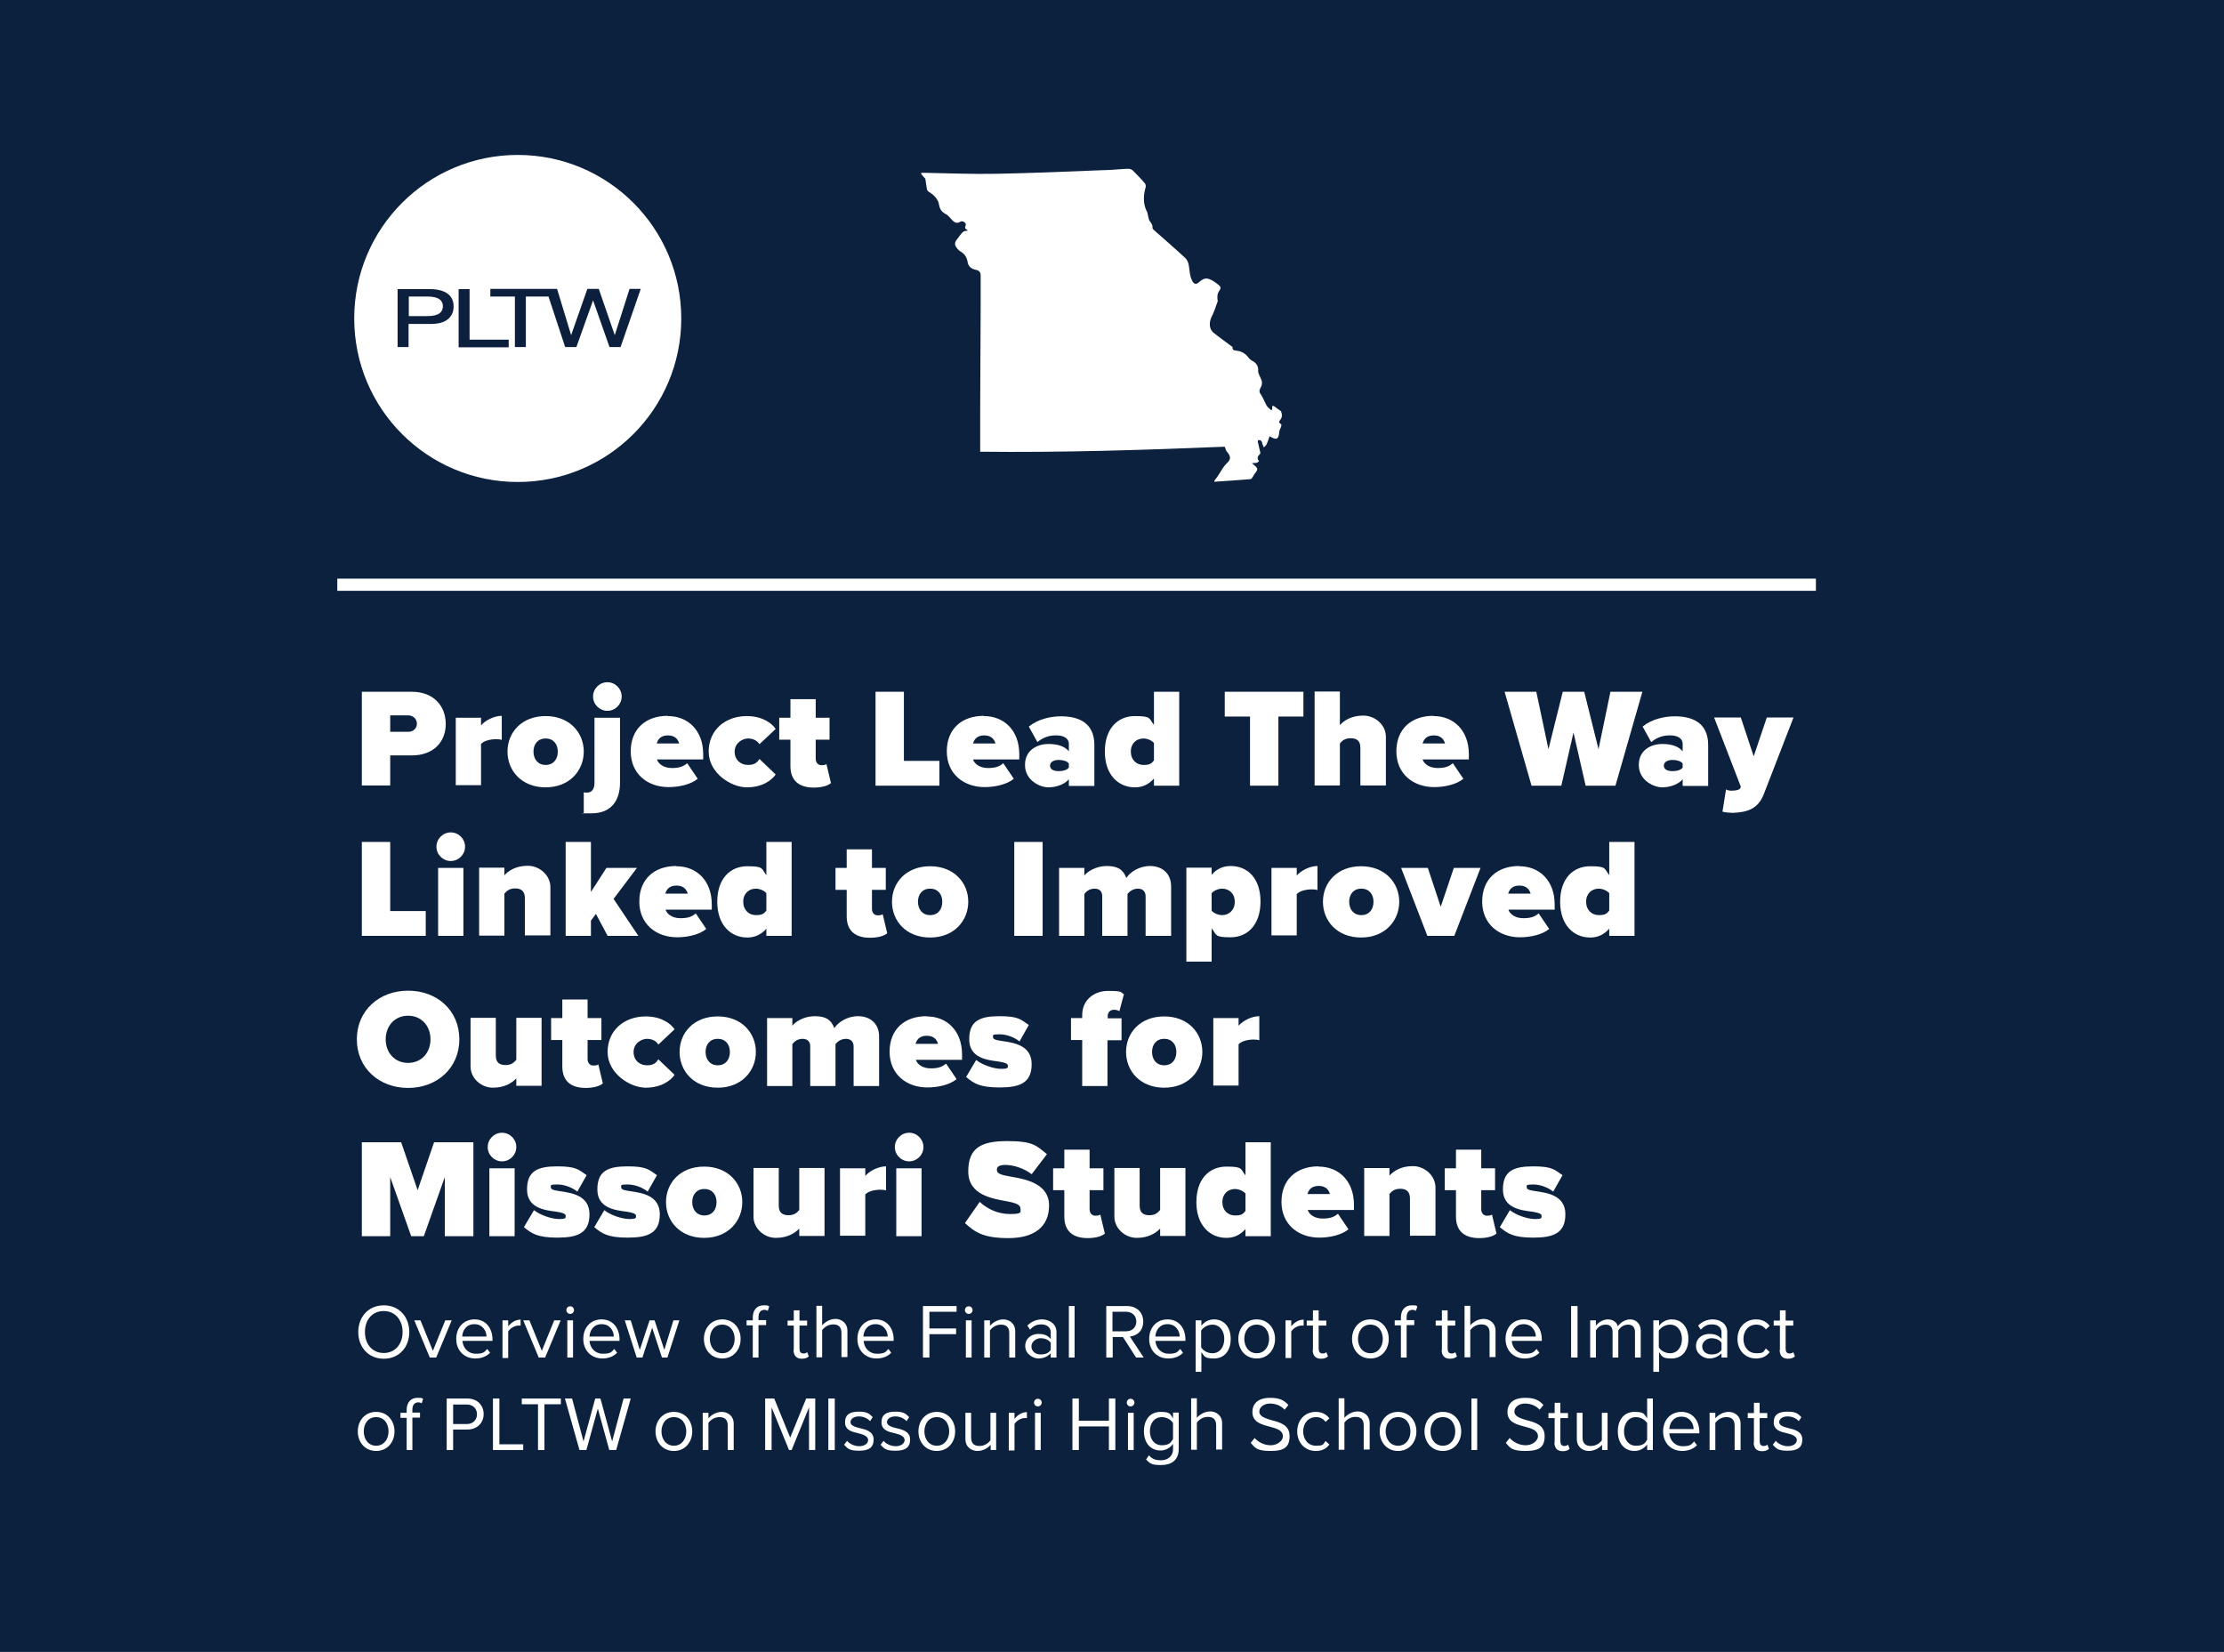 <?xml version="1.0" encoding="UTF-8"?>
<svg id="Layer_1" data-name="Layer 1" xmlns="http://www.w3.org/2000/svg" version="1.1" viewBox="0 0 933 693">
  <defs>
    <style>
      .cls-1 {
        fill: #0c213e;
      }

      .cls-1, .cls-2, .cls-3 {
        stroke-width: 0px;
      }

      .cls-4 {
        fill: none;
        stroke: #fff;
        stroke-width: 5.1px;
      }

      .cls-2 {
        fill: #fff;
      }

      .cls-3 {
        fill: #0c203e;
      }
    </style>
  </defs>
  <rect class="cls-1" x="-17.3" y="-10.6" width="961.6" height="714.2"/>
  <g>
    <line class="cls-4" x1="141.5" y1="245.3" x2="761.8" y2="245.3"/>
    <g id="Artwork_77" data-name="Artwork 77">
      <g>
        <path class="cls-2" d="M285.8,133.6c0,37.9-30.7,68.6-68.6,68.6s-68.6-30.7-68.6-68.6,30.7-68.6,68.6-68.6,68.6,30.7,68.6,68.6"/>
        <path class="cls-3" d="M166.8,145.6v-24.3h13.8c3.1,0,5.5.7,7.2,1.9,1.7,1.3,2.5,3.1,2.5,5.4s-.9,4.1-2.5,5.4c-1.6,1.3-4.1,1.9-7.1,1.9h-9.3v9.7h-4.6,0ZM179.3,132.6h.1c2.2,0,3.9-.4,4.9-1.1,1-.7,1.5-1.7,1.5-3s-.5-2.3-1.5-3-2.7-1.1-5-1.1h-7.8v8.2h7.8ZM192.4,145.6v-24.3h4.6v21.2h16.4v3.2h-21ZM233.7,121.2l5.9,19.4,6.8-19.4h4.8l6.7,19.4,6.2-19.4h4.7l-8.4,24.2v.2h-4.7l-6.9-19.6-7,19.6h-4.7l-7-21.2h-9.5v21.2h-4.6v-21.2h-10.3v-3.2h28.1-.1Z"/>
      </g>
    </g>
  </g>
  <path class="cls-2" d="M411.2,189.3v-17.1c0-14.5.2-29,.2-43.5v-13c0-1.5-.5-2.2-2-2.5-1.9-.4-3.2-1.4-3.5-3.4-.3-1.9-1.3-3.4-3.1-4.4-.4-.2-.8-.6-1.1-1-1.4-1.6-1.4-2.6,0-4.3.7-.9,1.4-2,2.3-2.8.4-.4,1.2-.4,2.1-.6-.9-.6-1.6-.8-1-2.1.5-1-1.2-2.2-2.2-1.6-1.4.9-2.4.4-3.3-.5s-1.7-2.1-2.7-2.6c-1.8-1-2.6-1.9-3-4.2-.3-2.1-2.2-4-4.2-5.2-.3-.2-.7-.6-.8-.9-.3-1.6-.5-3.3-.7-4.6-.7-.8-1.3-1.4-1.8-2.1,0,0,.1-.2.2-.4h1.4c10.2.2,20.3.6,30.5.4,14.6-.3,29.3-.9,43.9-1.5,3.7,0,7.4-.5,11-.6.6,0,1.4.3,1.8.7,1.7,1.7,3.4,3.4,5,5.3.4.4.6,1.3.4,1.8-1,3.5-1.1,7,.6,10.3.3.6.3,1.3.5,2,.2.6.2,1.3.6,1.8.7.9,1.3,1.7,1.2,3,0,.3.5.7.8,1,4.3,3.8,8.7,7.6,12.9,11.5,1.6,1.5,1.6,3.8,1.9,6,.2,1.3.5,2.7,1.2,3.9.8,1.3,1.7,1.2,2.8.2,2.2-1.9,3.4-2,6.5,0,.3.2.5.4.8.6,2.1,1.6,2,1.6.7,3.8-.4.7-.4,1.6-.4,2.4s.3,1,.1,1.4c-.8,2.2-1.5,4.5-2.6,6.6-1,2.1-1,4.9.8,6.4,2.6,2.1,5.3,4,8.1,6.1q-.3,1.4,1.5,1.5c2.3.2,4,1.3,5.3,3.1.4.5.9.9,1.5,1.2,1.7.9,2.6,2.3,2.4,4.3,0,.5.2,1,.4,1.5.4,1,1,1.9,1.2,3,0,.7,0,1.6-.5,2.3-.5,1-.9,1.7,0,2.9,1,1.5,1.6,3.2,2.5,4.8.4.7,1.2,1.2,1.9,1.9,0-.1.3-.2.4-.3,0-.2,0-.5,0-.7,0-.3,0-.6.2-.9.3.1.7.2.9.4.8.6,1.6,1.3,2.6,1.9.4,1.1.7,2.4-.3,3.6-.6.7-.7,1.3.3,1.8.2,0,.2.8,0,1.2-.2.7-.7,1.3-.7,1.9-.3,3.4-1.1,3.8-4.1,2-.4,1.1-.7,2.2-1.2,3.3-.2.5-.8.9-1.2,1.4-.2-.6-.5-1.1-.7-1.7v-.4c-.2-.3-.4-.7-.7-.9-.3-.1-.9,0-1,0-.2.3-.2.8,0,1.2.3,1.3.6,2.6.9,3.9v.5c-.9.9-1.7,1.9-.5,3.1-.3.3-.5.6-.9.7-.6.2-1.2.1-2.1.2.7.6,1.2,1.1,1.7,1.5.7.7.7,1.4,0,2.2-.5.6-.9,1.3-1.3,2-.3.4-.6,1-.9,1-5.1.4-10.1.8-15.3,1.1.1-.4.1-.6.3-.8,1.9-2.2,2.9-5,5.1-7.1,1.7-1.5,1.5-2.9,0-4.6-.5-.5-.6-1.3-1-2.2-34.1,1.4-68.2,2.5-102.6,2.1v-.2Z"/>
  <g>
    <path class="cls-2" d="M151.8,329.6v-39.4h21c9.2,0,14.2,6.1,14.2,13.5s-5,13.2-14.2,13.2h-9.1v12.6h-11.9ZM171.3,300.1h-7.6v6.9h7.6c2,0,3.6-1.4,3.6-3.4s-1.6-3.5-3.6-3.5Z"/>
    <path class="cls-2" d="M191.2,329.6v-28.5h10.6v3.2c1.8-2.1,5.5-4,8.7-4v10.1c-.5-.2-1.4-.3-2.4-.3-2.2,0-5.1.6-6.3,2v17.3h-10.6Z"/>
    <path class="cls-2" d="M212.9,315.3c0-8,5.9-14.9,16-14.9s16,7,16,14.9-5.9,15-16,15-16-7-16-15ZM234,315.3c0-3.1-1.8-5.5-5.1-5.5s-5.1,2.4-5.1,5.5,1.8,5.6,5.1,5.6,5.1-2.4,5.1-5.6Z"/>
    <path class="cls-2" d="M260.1,301.1v27.3c0,7.3-3.6,12.8-11.9,12.8s-2.4,0-3.3-.2v-8.6c.6.1,1.1.1,1.4.1,1.9,0,3.1-1.4,3.1-4.1v-27.3h10.6ZM248.8,292.2c0-3.3,2.7-6,6-6s6,2.7,6,6-2.7,6-6,6-6-2.7-6-6Z"/>
    <path class="cls-2" d="M280.2,300.4c8.4,0,14.8,6,14.8,16v2.2h-19.4c.6,1.8,2.7,3.6,6.3,3.6s5-.9,6.4-2l4.4,6.5c-2.8,2.4-7.9,3.5-12.2,3.5-8.9,0-15.9-5.6-15.9-15s6.3-14.9,15.5-14.9ZM275.5,311.9h9.4c-.3-1.2-1.3-3.4-4.7-3.4s-4.3,2.1-4.7,3.4Z"/>
    <path class="cls-2" d="M313.3,300.4c6.5,0,10.5,3,12.1,5.4l-6.8,6.4c-.9-1.4-2.5-2.4-4.8-2.4s-5.6,1.9-5.6,5.5,2.6,5.6,5.6,5.6,3.9-1.2,4.8-2.5l6.8,6.5c-1.6,2.4-5.6,5.4-12.1,5.4s-16-5.9-16-15,7-14.9,16-14.9Z"/>
    <path class="cls-2" d="M331.6,321.3v-11h-4.7v-9.2h4.7v-7.8h10.6v7.8h5.8v9.2h-5.8v8c0,1.5.9,2.7,2.4,2.7s1.9-.3,2.1-.5l1.9,8c-1.1,1-3.6,1.9-7.2,1.9-6.3,0-9.8-3-9.8-9Z"/>
    <path class="cls-2" d="M367.3,329.6v-39.4h11.9v29h14.9v10.4h-26.8Z"/>
    <path class="cls-2" d="M412.8,300.4c8.4,0,14.8,6,14.8,16v2.2h-19.4c.6,1.8,2.7,3.6,6.3,3.6s5-.9,6.4-2l4.4,6.5c-2.8,2.4-7.9,3.5-12.2,3.5-8.9,0-15.9-5.6-15.9-15s6.3-14.9,15.5-14.9ZM408.2,311.9h9.4c-.3-1.2-1.3-3.4-4.7-3.4s-4.3,2.1-4.7,3.4Z"/>
    <path class="cls-2" d="M448.4,329.6v-2.7c-1.6,2-5.1,3.4-8.6,3.4s-9.8-2.9-9.8-9.4,5.5-8.8,9.8-8.8,7.1,1.2,8.6,3.1v-3.2c0-2-1.8-3.5-5.3-3.5s-5.7,1.1-7.9,2.8l-3.6-6.5c3.8-3.1,9.1-4.3,13.5-4.3,7.1,0,14,2.5,14,12v17.2h-10.6ZM448.4,320.3c-.7-1-2.5-1.5-4.2-1.5s-3.7.6-3.7,2.4,1.9,2.3,3.7,2.3,3.5-.5,4.2-1.5v-1.6Z"/>
    <path class="cls-2" d="M484.1,329.6v-3c-2.4,2.7-5.1,3.7-8,3.7-6.9,0-12.6-5.2-12.6-15s5.5-14.9,12.6-14.9,5.8,1,8,3.7v-13.9h10.6v39.4h-10.6ZM484.1,311.7c-1-1.2-3-1.9-4.4-1.9-2.9,0-5.3,2-5.3,5.5s2.4,5.6,5.3,5.6,3.4-.7,4.4-1.9v-7.3Z"/>
    <path class="cls-2" d="M524.4,329.6v-29h-10.6v-10.4h33v10.4h-10.5v29h-11.9Z"/>
    <path class="cls-2" d="M570.7,329.6v-15.9c0-3-1.6-4-4.1-4s-3.7,1.2-4.5,2.2v17.6h-10.6v-39.4h10.6v14.1c1.7-1.9,4.8-4,9.8-4s9.5,3.9,9.5,8.9v20.4h-10.6Z"/>
    <path class="cls-2" d="M601.4,300.4c8.4,0,14.8,6,14.8,16v2.2h-19.4c.6,1.8,2.7,3.6,6.3,3.6s5-.9,6.4-2l4.4,6.5c-2.8,2.4-7.9,3.5-12.2,3.5-8.9,0-15.9-5.6-15.9-15s6.3-14.9,15.5-14.9ZM596.8,311.9h9.4c-.3-1.2-1.3-3.4-4.7-3.4s-4.3,2.1-4.7,3.4Z"/>
    <path class="cls-2" d="M665.2,329.6l-5.1-22.3-5.1,22.3h-12.5l-11.3-39.4h13.3l5.1,24.1,6-24.1h9l6,24.1,5-24.1h13.4l-11.3,39.4h-12.5Z"/>
    <path class="cls-2" d="M705.9,329.6v-2.7c-1.6,2-5.1,3.4-8.6,3.4s-9.8-2.9-9.8-9.4,5.5-8.8,9.8-8.8,7.1,1.2,8.6,3.1v-3.2c0-2-1.8-3.5-5.3-3.5s-5.7,1.1-7.9,2.8l-3.6-6.5c3.8-3.1,9.1-4.3,13.5-4.3,7.1,0,14,2.5,14,12v17.2h-10.6ZM705.9,320.3c-.7-1-2.5-1.5-4.2-1.5s-3.7.6-3.7,2.4,1.9,2.3,3.7,2.3,3.5-.5,4.2-1.5v-1.6Z"/>
    <path class="cls-2" d="M724.2,331.2c.6.4,1.5.5,2.2.5,2.1,0,3.4-.4,3.7-1.1l.2-.6-11.2-29h11.2l5.4,16.3,5.5-16.3h11.2l-12.4,32c-2.5,6.6-7.3,7.8-13.3,8-.8,0-3.1-.2-4.1-.5l1.5-9.4Z"/>
    <path class="cls-2" d="M151.8,392.6v-39.4h11.9v29h14.9v10.4h-26.8Z"/>
    <path class="cls-2" d="M183.1,355.2c0-3.3,2.7-6,6-6s6,2.7,6,6-2.7,6-6,6-6-2.7-6-6ZM183.8,392.6v-28.5h10.6v28.5h-10.6Z"/>
    <path class="cls-2" d="M220.2,392.6v-15.8c0-3-1.6-4.1-4.1-4.1s-3.7,1.2-4.5,2.2v17.6h-10.6v-28.5h10.6v3.2c1.7-1.9,4.8-4,9.8-4s9.5,4,9.5,9v20.2h-10.6Z"/>
    <path class="cls-2" d="M254.9,392.6l-4.9-9.2-2.1,2.8v6.4h-10.6v-39.4h10.6v21l6.5-10.1h12.8l-9.8,13,10.4,15.5h-13Z"/>
    <path class="cls-2" d="M283.8,363.4c8.4,0,14.8,6,14.8,16v2.2h-19.4c.6,1.8,2.7,3.6,6.3,3.6s5-.9,6.4-2l4.4,6.5c-2.8,2.4-7.9,3.5-12.2,3.5-8.9,0-15.9-5.6-15.9-15s6.3-14.9,15.5-14.9ZM279.1,374.9h9.4c-.3-1.2-1.3-3.4-4.7-3.4s-4.3,2.1-4.7,3.4Z"/>
    <path class="cls-2" d="M321.5,392.6v-3c-2.4,2.7-5.1,3.7-8,3.7-6.9,0-12.6-5.2-12.6-15s5.5-14.9,12.6-14.9,5.8,1,8,3.7v-13.9h10.6v39.4h-10.6ZM321.5,374.7c-1-1.2-3-1.9-4.4-1.9-2.9,0-5.3,2-5.3,5.5s2.4,5.6,5.3,5.6,3.4-.7,4.4-1.9v-7.3Z"/>
    <path class="cls-2" d="M355.2,384.3v-11h-4.7v-9.2h4.7v-7.8h10.6v7.8h5.8v9.2h-5.8v8c0,1.5.9,2.7,2.4,2.7s1.9-.3,2.1-.5l1.9,8c-1.1,1-3.6,1.9-7.2,1.9-6.3,0-9.8-3-9.8-9Z"/>
    <path class="cls-2" d="M374.2,378.3c0-8,5.9-14.9,16-14.9s16,7,16,14.9-5.9,15-16,15-16-7-16-15ZM395.3,378.3c0-3.1-1.8-5.5-5.1-5.5s-5.1,2.4-5.1,5.5,1.8,5.6,5.1,5.6,5.1-2.4,5.1-5.6Z"/>
    <path class="cls-2" d="M425.5,392.6v-39.4h11.9v39.4h-11.9Z"/>
    <path class="cls-2" d="M480.6,392.6v-16.6c0-1.7-.9-3.2-3.2-3.2s-3.7,1.4-4.4,2.2v17.6h-10.6v-16.6c0-1.7-.8-3.2-3.2-3.2s-3.6,1.4-4.3,2.2v17.6h-10.6v-28.5h10.6v3.2c1.2-1.6,4.8-4,9.4-4s6.9,1.5,8.2,5c1.7-2.5,5.4-5,10-5s8.8,2.7,8.8,8.6v20.7h-10.6Z"/>
    <path class="cls-2" d="M508.3,403.4h-10.6v-39.4h10.6v3c2.3-2.7,5.1-3.7,8-3.7,7.1,0,12.5,5.2,12.5,14.9s-5.4,15-12.5,15-5.7-1-8-3.7v13.9ZM512.7,372.8c-1.4,0-3.4.7-4.4,1.9v7.3c.9,1.2,3,1.9,4.4,1.9,2.8,0,5.3-2,5.3-5.6s-2.5-5.5-5.3-5.5Z"/>
    <path class="cls-2" d="M533.4,392.6v-28.5h10.6v3.2c1.8-2.1,5.5-4,8.7-4v10.1c-.5-.2-1.4-.3-2.4-.3-2.2,0-5.1.6-6.3,2v17.3h-10.6Z"/>
    <path class="cls-2" d="M555,378.3c0-8,5.9-14.9,16-14.9s16,7,16,14.9-5.9,15-16,15-16-7-16-15ZM576.2,378.3c0-3.1-1.8-5.5-5.1-5.5s-5.1,2.4-5.1,5.5,1.8,5.6,5.1,5.6,5.1-2.4,5.1-5.6Z"/>
    <path class="cls-2" d="M598.8,392.6l-11-28.5h11.2l5.4,16.3,5.5-16.3h11.2l-11,28.5h-11.3Z"/>
    <path class="cls-2" d="M637.4,363.4c8.4,0,14.8,6,14.8,16v2.2h-19.4c.6,1.8,2.7,3.6,6.3,3.6s5-.9,6.4-2l4.4,6.5c-2.8,2.4-7.9,3.5-12.2,3.5-8.9,0-15.9-5.6-15.9-15s6.3-14.9,15.5-14.9ZM632.7,374.9h9.4c-.3-1.2-1.3-3.4-4.7-3.4s-4.3,2.1-4.7,3.4Z"/>
    <path class="cls-2" d="M675.1,392.6v-3c-2.4,2.7-5.1,3.7-8,3.7-6.9,0-12.6-5.2-12.6-15s5.5-14.9,12.6-14.9,5.8,1,8,3.7v-13.9h10.6v39.4h-10.6ZM675.1,374.7c-1-1.2-3-1.9-4.4-1.9-2.9,0-5.3,2-5.3,5.5s2.4,5.6,5.3,5.6,3.4-.7,4.4-1.9v-7.3Z"/>
    <path class="cls-2" d="M171.2,415.6c12.2,0,21.5,8.3,21.5,20.4s-9.4,20.4-21.5,20.4-21.5-8.3-21.5-20.4,9.4-20.4,21.5-20.4ZM171.2,426.1c-5.7,0-9.4,4.4-9.4,9.9s3.7,9.9,9.4,9.9,9.4-4.4,9.4-9.9-3.7-9.9-9.4-9.9Z"/>
    <path class="cls-2" d="M216.6,455.6v-3.2c-1.7,1.8-4.8,3.9-9.8,3.9s-9.4-4-9.4-8.9v-20.4h10.6v15.8c0,2.9,1.5,4,4.1,4s3.6-1.2,4.5-2.2v-17.6h10.6v28.5h-10.6Z"/>
    <path class="cls-2" d="M235.9,447.3v-11h-4.7v-9.2h4.7v-7.8h10.6v7.8h5.8v9.2h-5.8v8c0,1.5.9,2.7,2.4,2.7s1.9-.3,2.1-.5l1.9,8c-1.1,1-3.6,1.9-7.2,1.9-6.3,0-9.8-3-9.8-9Z"/>
    <path class="cls-2" d="M270.9,426.4c6.5,0,10.5,3,12.1,5.4l-6.8,6.4c-.9-1.4-2.5-2.4-4.8-2.4s-5.6,1.9-5.6,5.5,2.6,5.6,5.6,5.6,3.9-1.2,4.8-2.5l6.8,6.5c-1.6,2.4-5.6,5.4-12.1,5.4s-16-5.9-16-15,7-14.9,16-14.9Z"/>
    <path class="cls-2" d="M285.1,441.3c0-8,5.9-14.9,16-14.9s16,7,16,14.9-5.9,15-16,15-16-7-16-15ZM306.2,441.3c0-3.1-1.8-5.5-5.1-5.5s-5.1,2.4-5.1,5.5,1.8,5.6,5.1,5.6,5.1-2.4,5.1-5.6Z"/>
    <path class="cls-2" d="M358.1,455.6v-16.6c0-1.7-.9-3.2-3.2-3.2s-3.7,1.4-4.4,2.2v17.6h-10.6v-16.6c0-1.7-.8-3.2-3.2-3.2s-3.6,1.4-4.3,2.2v17.6h-10.6v-28.5h10.6v3.2c1.2-1.6,4.8-4,9.4-4s6.9,1.5,8.2,5c1.7-2.5,5.4-5,10-5s8.8,2.7,8.8,8.6v20.7h-10.6Z"/>
    <path class="cls-2" d="M388.8,426.4c8.4,0,14.8,6,14.8,16v2.2h-19.4c.6,1.8,2.7,3.6,6.3,3.6s5-.9,6.4-2l4.4,6.5c-2.8,2.4-7.9,3.5-12.2,3.5-8.9,0-15.9-5.6-15.9-15s6.3-14.9,15.5-14.9ZM384.1,437.9h9.4c-.3-1.2-1.3-3.4-4.7-3.4s-4.3,2.1-4.7,3.4Z"/>
    <path class="cls-2" d="M409.7,444.8c2.2,1.8,7.1,3.6,10.3,3.6s2.8-.6,2.8-1.4-1.3-1.3-4-1.7c-4.8-.6-12.2-1.5-12.2-9.3s4.5-9.7,12.7-9.7,9,1.5,12.3,3.7l-3.9,6.9c-1.8-1.5-5.1-3-8.4-3s-2.7.4-2.7,1.2.8,1.2,3.7,1.6c4.8.7,12.5,1.7,12.5,9.7s-5.1,9.8-13.5,9.8-10.9-1.8-14-4.4l4.2-7.1Z"/>
    <path class="cls-2" d="M464.6,436.3v19.3h-10.6v-19.3h-4.7v-9.2h4.7v-1.3c0-5.9,4.5-10.1,10.9-10.1s5.1.6,6.6,1.4l-1.9,7.1c-.6-.4-1.5-.6-2.2-.6-1.6,0-2.7,1-2.7,2.7v.9h5.8v9.2h-5.8Z"/>
    <path class="cls-2" d="M472.4,441.3c0-8,5.9-14.9,16-14.9s16,7,16,14.9-5.9,15-16,15-16-7-16-15ZM493.5,441.3c0-3.1-1.8-5.5-5.1-5.5s-5.1,2.4-5.1,5.5,1.8,5.6,5.1,5.6,5.1-2.4,5.1-5.6Z"/>
    <path class="cls-2" d="M509,455.6v-28.5h10.6v3.2c1.8-2.1,5.5-4,8.7-4v10.1c-.5-.2-1.4-.3-2.4-.3-2.2,0-5.1.6-6.3,2v17.3h-10.6Z"/>
    <path class="cls-2" d="M186.6,518.6v-24.8l-8.8,24.8h-5.3l-8.8-24.8v24.8h-11.9v-39.4h16.5l6.9,20.1,6.9-20.1h16.5v39.4h-11.9Z"/>
    <path class="cls-2" d="M204.6,481.2c0-3.3,2.7-6,6-6s6,2.7,6,6-2.7,6-6,6-6-2.7-6-6ZM205.3,518.6v-28.5h10.6v28.5h-10.6Z"/>
    <path class="cls-2" d="M224.2,507.8c2.2,1.8,7.1,3.6,10.3,3.6s2.8-.6,2.8-1.4-1.3-1.3-4-1.7c-4.8-.6-12.2-1.5-12.2-9.3s4.5-9.7,12.7-9.7,9,1.5,12.3,3.7l-3.9,6.9c-1.8-1.5-5.1-3-8.4-3s-2.7.4-2.7,1.2.8,1.2,3.7,1.6c4.8.7,12.5,1.7,12.5,9.7s-5.1,9.8-13.5,9.8-10.9-1.8-14-4.4l4.2-7.1Z"/>
    <path class="cls-2" d="M253.7,507.8c2.2,1.8,7.1,3.6,10.3,3.6s2.8-.6,2.8-1.4-1.3-1.3-4-1.7c-4.8-.6-12.2-1.5-12.2-9.3s4.5-9.7,12.7-9.7,9,1.5,12.3,3.7l-3.9,6.9c-1.8-1.5-5.1-3-8.4-3s-2.7.4-2.7,1.2.8,1.2,3.7,1.6c4.8.7,12.5,1.7,12.5,9.7s-5.1,9.8-13.5,9.8-10.9-1.8-14-4.4l4.2-7.1Z"/>
    <path class="cls-2" d="M279.4,504.3c0-8,5.9-14.9,16-14.9s16,7,16,14.9-5.9,15-16,15-16-7-16-15ZM300.6,504.3c0-3.1-1.8-5.5-5.1-5.5s-5.1,2.4-5.1,5.5,1.8,5.6,5.1,5.6,5.1-2.4,5.1-5.6Z"/>
    <path class="cls-2" d="M335.3,518.6v-3.2c-1.7,1.8-4.8,3.9-9.8,3.9s-9.4-4-9.4-8.9v-20.4h10.6v15.8c0,2.9,1.5,4,4.1,4s3.6-1.2,4.5-2.2v-17.6h10.6v28.5h-10.6Z"/>
    <path class="cls-2" d="M352.4,518.6v-28.5h10.6v3.2c1.8-2.1,5.5-4,8.7-4v10.1c-.5-.2-1.4-.3-2.4-.3-2.2,0-5.1.6-6.3,2v17.3h-10.6Z"/>
    <path class="cls-2" d="M375.4,481.2c0-3.3,2.7-6,6-6s6,2.7,6,6-2.7,6-6,6-6-2.7-6-6ZM376,518.6v-28.5h10.6v28.5h-10.6Z"/>
    <path class="cls-2" d="M411,504.2c3,2.8,7.4,5.1,12.7,5.1s4.4-.8,4.4-2.3-1.7-2.3-5.5-3c-6.5-1.2-16.4-2.7-16.4-12.6s5.5-12.7,16.3-12.7,12.2,1.8,16.7,5.5l-6.4,8.4c-3.4-2.6-7.8-3.9-11-3.9s-3.6,1.1-3.6,2.1c0,1.5,1.6,2.1,5.8,2.8,6.5,1.1,16.1,3,16.1,12.1s-6.4,13.7-17,13.7-14.1-2.5-18.3-6.3l6.2-8.9Z"/>
    <path class="cls-2" d="M446.5,510.3v-11h-4.7v-9.2h4.7v-7.8h10.6v7.8h5.8v9.2h-5.8v8c0,1.5.9,2.7,2.4,2.7s1.9-.3,2.1-.5l1.9,8c-1.1,1-3.6,1.9-7.2,1.9-6.3,0-9.8-3-9.8-9Z"/>
    <path class="cls-2" d="M486.7,518.6v-3.2c-1.7,1.8-4.8,3.9-9.8,3.9s-9.4-4-9.4-8.9v-20.4h10.6v15.8c0,2.9,1.5,4,4.1,4s3.6-1.2,4.5-2.2v-17.6h10.6v28.5h-10.6Z"/>
    <path class="cls-2" d="M522.5,518.6v-3c-2.4,2.7-5.1,3.7-8,3.7-6.9,0-12.6-5.2-12.6-15s5.5-14.9,12.6-14.9,5.8,1,8,3.7v-13.9h10.6v39.4h-10.6ZM522.5,500.7c-1-1.2-3-1.9-4.4-1.9-2.9,0-5.3,2-5.3,5.5s2.4,5.6,5.3,5.6,3.4-.7,4.4-1.9v-7.3Z"/>
    <path class="cls-2" d="M553.2,489.4c8.4,0,14.8,6,14.8,16v2.2h-19.4c.6,1.8,2.7,3.6,6.3,3.6s5-.9,6.4-2l4.4,6.5c-2.8,2.4-7.9,3.5-12.2,3.5-8.9,0-15.9-5.6-15.9-15s6.3-14.9,15.5-14.9ZM548.5,500.9h9.4c-.3-1.2-1.3-3.4-4.7-3.4s-4.3,2.1-4.7,3.4Z"/>
    <path class="cls-2" d="M591.5,518.6v-15.8c0-3-1.6-4.1-4.1-4.1s-3.7,1.2-4.5,2.2v17.6h-10.6v-28.5h10.6v3.2c1.7-1.9,4.8-4,9.8-4s9.5,4,9.5,9v20.2h-10.6Z"/>
    <path class="cls-2" d="M610.8,510.3v-11h-4.7v-9.2h4.7v-7.8h10.6v7.8h5.8v9.2h-5.8v8c0,1.5.9,2.7,2.4,2.7s1.9-.3,2.1-.5l1.9,8c-1.1,1-3.6,1.9-7.2,1.9-6.3,0-9.8-3-9.8-9Z"/>
    <path class="cls-2" d="M633.6,507.8c2.2,1.8,7.1,3.6,10.3,3.6s2.8-.6,2.8-1.4-1.3-1.3-4-1.7c-4.8-.6-12.2-1.5-12.2-9.3s4.5-9.7,12.7-9.7,9,1.5,12.3,3.7l-3.9,6.9c-1.8-1.5-5.1-3-8.4-3s-2.7.4-2.7,1.2.8,1.2,3.7,1.6c4.8.7,12.5,1.7,12.5,9.7s-5.1,9.8-13.5,9.8-10.9-1.8-14-4.4l4.2-7.1Z"/>
    <path class="cls-2" d="M161,547.6c6.4,0,10.7,4.8,10.7,11.2s-4.3,11.2-10.7,11.2-10.7-4.8-10.7-11.2,4.3-11.2,10.7-11.2ZM161,550c-4.9,0-7.9,3.7-7.9,8.8s3.1,8.8,7.9,8.8,7.9-3.8,7.9-8.8-3.1-8.8-7.9-8.8Z"/>
    <path class="cls-2" d="M180.3,569.5l-6.5-15.6h2.6l5.2,12.8,5.2-12.8h2.7l-6.5,15.6h-2.7Z"/>
    <path class="cls-2" d="M199.1,553.5c4.7,0,7.5,3.7,7.5,8.4v.6h-12.6c.2,2.9,2.3,5.4,5.6,5.4s3.6-.7,4.8-2l1.2,1.6c-1.6,1.6-3.7,2.4-6.2,2.4-4.6,0-8-3.3-8-8.2s3.2-8.2,7.7-8.2ZM193.9,560.7h10.2c0-2.3-1.6-5.2-5.1-5.2s-5,2.8-5.1,5.2Z"/>
    <path class="cls-2" d="M210.8,569.5v-15.6h2.4v2.5c1.3-1.6,3.1-2.8,5.2-2.8v2.5c-.3,0-.6,0-1,0-1.5,0-3.5,1.2-4.2,2.5v11.1h-2.4Z"/>
    <path class="cls-2" d="M226,569.5l-6.5-15.6h2.6l5.2,12.8,5.2-12.8h2.7l-6.5,15.6h-2.7Z"/>
    <path class="cls-2" d="M237.6,549.6c0-.9.7-1.6,1.6-1.6s1.6.7,1.6,1.6-.7,1.6-1.6,1.6-1.6-.7-1.6-1.6ZM238,569.5v-15.6h2.4v15.6h-2.4Z"/>
    <path class="cls-2" d="M252.4,553.5c4.7,0,7.5,3.7,7.5,8.4v.6h-12.6c.2,2.9,2.3,5.4,5.6,5.4s3.6-.7,4.8-2l1.2,1.6c-1.6,1.6-3.7,2.4-6.2,2.4-4.6,0-8-3.3-8-8.2s3.2-8.2,7.7-8.2ZM247.3,560.7h10.2c0-2.3-1.6-5.2-5.1-5.2s-5,2.8-5.1,5.2Z"/>
    <path class="cls-2" d="M277.7,569.5l-4.1-12.5-4.1,12.5h-2.4l-5-15.6h2.5l3.8,12.4,4.1-12.4h2.1l4.1,12.4,3.8-12.4h2.5l-5,15.6h-2.4Z"/>
    <path class="cls-2" d="M295.3,561.7c0-4.5,3-8.2,7.7-8.2s7.7,3.7,7.7,8.2-3,8.2-7.7,8.2-7.7-3.7-7.7-8.2ZM308.2,561.7c0-3.2-1.8-6-5.2-6s-5.2,2.8-5.2,6,1.9,6,5.2,6,5.2-2.8,5.2-6Z"/>
    <path class="cls-2" d="M318.2,556v13.5h-2.4v-13.5h-2.6v-2.1h2.6v-1.2c0-3.2,1.8-5.1,4.5-5.1s1.7.2,2.4.5l-.6,1.8c-.4-.2-.8-.4-1.4-.4-1.6,0-2.5,1.1-2.5,3.1v1.2h3.2v2.1h-3.2Z"/>
    <path class="cls-2" d="M333,566.3v-10.2h-2.6v-2.1h2.6v-4.3h2.4v4.3h3.2v2.1h-3.2v9.7c0,1.2.5,2,1.6,2s1.3-.3,1.6-.6l.7,1.8c-.6.6-1.5,1-2.9,1-2.3,0-3.5-1.3-3.5-3.7Z"/>
    <path class="cls-2" d="M353,569.5v-10.3c0-2.7-1.4-3.6-3.5-3.6s-3.7,1.2-4.6,2.4v11.4h-2.4v-21.6h2.4v8.2c1.1-1.3,3.2-2.7,5.6-2.7s5,1.6,5,5v11h-2.4Z"/>
    <path class="cls-2" d="M367.4,553.5c4.7,0,7.5,3.7,7.5,8.4v.6h-12.6c.2,2.9,2.3,5.4,5.6,5.4s3.6-.7,4.8-2l1.2,1.6c-1.6,1.6-3.7,2.4-6.2,2.4-4.6,0-8-3.3-8-8.2s3.2-8.2,7.7-8.2ZM362.2,560.7h10.2c0-2.3-1.6-5.2-5.1-5.2s-5,2.8-5.1,5.2Z"/>
    <path class="cls-2" d="M387.2,569.5v-21.6h14.1v2.4h-11.4v7h11.2v2.4h-11.2v9.8h-2.7Z"/>
    <path class="cls-2" d="M404.8,549.6c0-.9.7-1.6,1.6-1.6s1.6.7,1.6,1.6-.7,1.6-1.6,1.6-1.6-.7-1.6-1.6ZM405.2,569.5v-15.6h2.4v15.6h-2.4Z"/>
    <path class="cls-2" d="M423.4,569.5v-10.2c0-2.7-1.4-3.6-3.5-3.6s-3.7,1.2-4.6,2.4v11.4h-2.4v-15.6h2.4v2.3c1.1-1.3,3.2-2.7,5.6-2.7s5,1.6,5,5v11h-2.4Z"/>
    <path class="cls-2" d="M440.8,569.5v-1.8c-1.3,1.4-3.1,2.2-5.2,2.2s-5.5-1.8-5.5-5.2,2.8-5.1,5.5-5.1,3.9.7,5.2,2.1v-2.8c0-2.1-1.7-3.3-3.9-3.3s-3.4.7-4.8,2.2l-1.1-1.7c1.7-1.7,3.7-2.6,6.2-2.6s6,1.5,6,5.3v10.7h-2.4ZM440.8,563.3c-.9-1.3-2.6-1.9-4.3-1.9s-3.8,1.4-3.8,3.4,1.6,3.4,3.8,3.4,3.4-.6,4.3-1.9v-2.9Z"/>
    <path class="cls-2" d="M448.4,569.5v-21.6h2.4v21.6h-2.4Z"/>
    <path class="cls-2" d="M476.6,569.5l-5.5-8.6h-4.3v8.6h-2.7v-21.6h8.7c3.9,0,6.8,2.5,6.8,6.5s-2.7,6-5.6,6.3l5.8,8.8h-3.2ZM472.4,550.3h-5.7v8.2h5.7c2.6,0,4.3-1.7,4.3-4.1s-1.7-4.1-4.3-4.1Z"/>
    <path class="cls-2" d="M489.8,553.5c4.7,0,7.5,3.7,7.5,8.4v.6h-12.6c.2,2.9,2.3,5.4,5.6,5.4s3.6-.7,4.8-2l1.2,1.6c-1.6,1.6-3.7,2.4-6.2,2.4-4.6,0-8-3.3-8-8.2s3.2-8.2,7.7-8.2ZM484.7,560.7h10.2c0-2.3-1.6-5.2-5.1-5.2s-5,2.8-5.1,5.2Z"/>
    <path class="cls-2" d="M504,575.5h-2.4v-21.6h2.4v2.3c1.1-1.6,3.1-2.7,5.3-2.7,4.1,0,7,3.1,7,8.2s-2.8,8.2-7,8.2-4-1-5.3-2.7v8.3ZM508.6,555.7c-1.9,0-3.8,1.1-4.7,2.5v7c.8,1.4,2.7,2.5,4.7,2.5,3.1,0,5-2.6,5-6s-1.9-6-5-6Z"/>
    <path class="cls-2" d="M519.5,561.7c0-4.5,3-8.2,7.7-8.2s7.7,3.7,7.7,8.2-3,8.2-7.7,8.2-7.7-3.7-7.7-8.2ZM532.4,561.7c0-3.2-1.8-6-5.2-6s-5.2,2.8-5.2,6,1.9,6,5.2,6,5.2-2.8,5.2-6Z"/>
    <path class="cls-2" d="M539.3,569.5v-15.6h2.4v2.5c1.3-1.6,3.1-2.8,5.2-2.8v2.5c-.3,0-.6,0-1,0-1.5,0-3.5,1.2-4.2,2.5v11.1h-2.4Z"/>
    <path class="cls-2" d="M550.8,566.3v-10.2h-2.6v-2.1h2.6v-4.3h2.4v4.3h3.2v2.1h-3.2v9.7c0,1.2.5,2,1.6,2s1.3-.3,1.6-.6l.7,1.8c-.6.6-1.5,1-2.9,1-2.3,0-3.5-1.3-3.5-3.7Z"/>
    <path class="cls-2" d="M567.2,561.7c0-4.5,3-8.2,7.7-8.2s7.7,3.7,7.7,8.2-3,8.2-7.7,8.2-7.7-3.7-7.7-8.2ZM580.1,561.7c0-3.2-1.8-6-5.2-6s-5.2,2.8-5.2,6,1.9,6,5.2,6,5.2-2.8,5.2-6Z"/>
    <path class="cls-2" d="M590.1,556v13.5h-2.4v-13.5h-2.6v-2.1h2.6v-1.2c0-3.2,1.8-5.1,4.5-5.1s1.7.2,2.4.5l-.6,1.8c-.4-.2-.8-.4-1.4-.4-1.6,0-2.5,1.1-2.5,3.1v1.2h3.2v2.1h-3.2Z"/>
    <path class="cls-2" d="M604.9,566.3v-10.2h-2.6v-2.1h2.6v-4.3h2.4v4.3h3.2v2.1h-3.2v9.7c0,1.2.5,2,1.6,2s1.3-.3,1.6-.6l.7,1.8c-.6.6-1.5,1-2.9,1-2.3,0-3.5-1.3-3.5-3.7Z"/>
    <path class="cls-2" d="M624.9,569.5v-10.3c0-2.7-1.4-3.6-3.5-3.6s-3.7,1.2-4.6,2.4v11.4h-2.4v-21.6h2.4v8.2c1.1-1.3,3.2-2.7,5.6-2.7s5,1.6,5,5v11h-2.4Z"/>
    <path class="cls-2" d="M639.3,553.5c4.7,0,7.5,3.7,7.5,8.4v.6h-12.6c.2,2.9,2.3,5.4,5.6,5.4s3.6-.7,4.8-2l1.2,1.6c-1.6,1.6-3.7,2.4-6.2,2.4-4.6,0-8-3.3-8-8.2s3.2-8.2,7.7-8.2ZM634.1,560.7h10.2c0-2.3-1.6-5.2-5.1-5.2s-5,2.8-5.1,5.2Z"/>
    <path class="cls-2" d="M659.1,569.5v-21.6h2.7v21.6h-2.7Z"/>
    <path class="cls-2" d="M685.9,569.5v-10.6c0-2-.9-3.2-2.9-3.2s-3.3,1.2-4.1,2.4v11.4h-2.4v-10.6c0-2-.8-3.2-2.9-3.2s-3.3,1.2-4.1,2.4v11.4h-2.4v-15.6h2.4v2.3c.6-1,2.7-2.7,5-2.7s3.8,1.3,4.2,2.9c.9-1.4,3-2.9,5.2-2.9s4.4,1.6,4.4,4.7v11.3h-2.4Z"/>
    <path class="cls-2" d="M696,575.5h-2.4v-21.6h2.4v2.3c1.1-1.6,3.1-2.7,5.3-2.7,4.1,0,7,3.1,7,8.2s-2.8,8.2-7,8.2-4-1-5.3-2.7v8.3ZM700.6,555.7c-1.9,0-3.8,1.1-4.7,2.5v7c.8,1.4,2.7,2.5,4.7,2.5,3.1,0,5-2.6,5-6s-1.9-6-5-6Z"/>
    <path class="cls-2" d="M722.2,569.5v-1.8c-1.3,1.4-3.1,2.2-5.2,2.2s-5.5-1.8-5.5-5.2,2.8-5.1,5.5-5.1,3.9.7,5.2,2.1v-2.8c0-2.1-1.7-3.3-3.9-3.3s-3.4.7-4.8,2.2l-1.1-1.7c1.7-1.7,3.7-2.6,6.2-2.6s6,1.5,6,5.3v10.7h-2.4ZM722.2,563.3c-.9-1.3-2.6-1.9-4.3-1.9s-3.8,1.4-3.8,3.4,1.6,3.4,3.8,3.4,3.4-.6,4.3-1.9v-2.9Z"/>
    <path class="cls-2" d="M736.7,553.5c2.8,0,4.5,1.2,5.7,2.7l-1.6,1.5c-1-1.4-2.4-2-4-2-3.3,0-5.4,2.6-5.4,6s2.1,6,5.4,6,2.9-.6,4-2l1.6,1.5c-1.2,1.6-2.9,2.7-5.7,2.7-4.7,0-7.8-3.6-7.8-8.2s3.1-8.2,7.8-8.2Z"/>
    <path class="cls-2" d="M746.7,566.3v-10.2h-2.6v-2.1h2.6v-4.3h2.4v4.3h3.2v2.1h-3.2v9.7c0,1.2.5,2,1.6,2s1.3-.3,1.6-.6l.7,1.8c-.6.6-1.5,1-2.9,1-2.3,0-3.5-1.3-3.5-3.7Z"/>
    <path class="cls-2" d="M150.1,600.5c0-4.5,3-8.2,7.7-8.2s7.7,3.7,7.7,8.2-3,8.2-7.7,8.2-7.7-3.7-7.7-8.2ZM163,600.5c0-3.2-1.8-6-5.2-6s-5.2,2.8-5.2,6,1.9,6,5.2,6,5.2-2.8,5.2-6Z"/>
    <path class="cls-2" d="M173,594.8v13.5h-2.4v-13.5h-2.6v-2.1h2.6v-1.2c0-3.2,1.8-5.1,4.5-5.1s1.7.2,2.4.5l-.6,1.8c-.4-.2-.8-.4-1.4-.4-1.6,0-2.5,1.1-2.5,3.1v1.2h3.2v2.1h-3.2Z"/>
    <path class="cls-2" d="M187.4,608.3v-21.6h8.7c4.3,0,6.8,3,6.8,6.5s-2.5,6.5-6.8,6.5h-6v8.6h-2.7ZM195.8,589.2h-5.7v8.2h5.7c2.6,0,4.3-1.7,4.3-4.1s-1.7-4.1-4.3-4.1Z"/>
    <path class="cls-2" d="M206.8,608.3v-21.6h2.7v19.2h10v2.4h-12.7Z"/>
    <path class="cls-2" d="M225.7,608.3v-19.2h-6.8v-2.4h16.4v2.4h-6.9v19.2h-2.7Z"/>
    <path class="cls-2" d="M255.6,608.3l-4.8-17.4-4.8,17.4h-2.9l-6.1-21.6h3l4.8,18,4.9-18h2.2l4.9,18,4.8-18h3l-6.1,21.6h-2.9Z"/>
    <path class="cls-2" d="M275,600.5c0-4.5,3-8.2,7.7-8.2s7.7,3.7,7.7,8.2-3,8.2-7.7,8.2-7.7-3.7-7.7-8.2ZM287.9,600.5c0-3.2-1.8-6-5.2-6s-5.2,2.8-5.2,6,1.9,6,5.2,6,5.2-2.8,5.2-6Z"/>
    <path class="cls-2" d="M305.3,608.3v-10.2c0-2.7-1.4-3.6-3.5-3.6s-3.7,1.2-4.6,2.4v11.4h-2.4v-15.6h2.4v2.3c1.1-1.3,3.2-2.7,5.6-2.7s5,1.6,5,5v11h-2.4Z"/>
    <path class="cls-2" d="M339.4,608.3v-17.9l-7.3,17.9h-1.1l-7.3-17.9v17.9h-2.7v-21.6h3.8l6.7,16.4,6.7-16.4h3.8v21.6h-2.7Z"/>
    <path class="cls-2" d="M347.5,608.3v-21.6h2.7v21.6h-2.7Z"/>
    <path class="cls-2" d="M355.4,604.5c1,1.2,3,2.2,5.1,2.2s3.7-1.1,3.7-2.6-1.9-2.3-4-2.8c-2.7-.6-5.7-1.3-5.7-4.6s2.1-4.5,5.8-4.5,4.5,1,5.8,2.3l-1.1,1.7c-.9-1.1-2.7-2-4.7-2s-3.5,1-3.5,2.4,1.8,2,3.8,2.5c2.7.6,5.9,1.4,5.9,4.8s-2.1,4.7-6.1,4.7-4.7-.8-6.3-2.5l1.3-1.7Z"/>
    <path class="cls-2" d="M370.7,604.5c1,1.2,3,2.2,5.1,2.2s3.7-1.1,3.7-2.6-1.9-2.3-4-2.8c-2.7-.6-5.7-1.3-5.7-4.6s2.1-4.5,5.8-4.5,4.5,1,5.8,2.3l-1.1,1.7c-.9-1.1-2.7-2-4.7-2s-3.5,1-3.5,2.4,1.8,2,3.8,2.5c2.7.6,5.9,1.4,5.9,4.8s-2.1,4.7-6.1,4.7-4.7-.8-6.3-2.5l1.3-1.7Z"/>
    <path class="cls-2" d="M385.3,600.5c0-4.5,3-8.2,7.7-8.2s7.7,3.7,7.7,8.2-3,8.2-7.7,8.2-7.7-3.7-7.7-8.2ZM398.2,600.5c0-3.2-1.8-6-5.2-6s-5.2,2.8-5.2,6,1.9,6,5.2,6,5.2-2.8,5.2-6Z"/>
    <path class="cls-2" d="M415.6,608.3v-2.2c-1.2,1.4-3.2,2.6-5.6,2.6s-5-1.6-5-5v-11h2.4v10.3c0,2.7,1.4,3.6,3.5,3.6s3.7-1.1,4.6-2.4v-11.5h2.4v15.6h-2.4Z"/>
    <path class="cls-2" d="M423.2,608.3v-15.6h2.4v2.5c1.3-1.6,3.1-2.8,5.2-2.8v2.5c-.3,0-.6,0-1,0-1.5,0-3.5,1.2-4.2,2.5v11.1h-2.4Z"/>
    <path class="cls-2" d="M433.8,588.4c0-.9.7-1.6,1.6-1.6s1.6.7,1.6,1.6-.7,1.6-1.6,1.6-1.6-.7-1.6-1.6ZM434.2,608.3v-15.6h2.4v15.6h-2.4Z"/>
    <path class="cls-2" d="M465.2,608.3v-9.9h-12.6v9.9h-2.7v-21.6h2.7v9.3h12.6v-9.3h2.7v21.6h-2.7Z"/>
    <path class="cls-2" d="M472.7,588.4c0-.9.7-1.6,1.6-1.6s1.6.7,1.6,1.6-.7,1.6-1.6,1.6-1.6-.7-1.6-1.6ZM473.2,608.3v-15.6h2.4v15.6h-2.4Z"/>
    <path class="cls-2" d="M482,610.5c1.3,1.6,2.8,2.1,5.1,2.1s5-1.3,5-4.7v-2.2c-1.1,1.6-3,2.8-5.2,2.8-4.1,0-7-3-7-8.1s2.8-8.1,7-8.1,4,1,5.2,2.7v-2.4h2.4v15.2c0,5.2-3.6,6.8-7.4,6.8s-4.5-.5-6.3-2.3l1.2-1.8ZM492.1,597c-.8-1.4-2.7-2.5-4.7-2.5-3.1,0-5,2.5-5,5.9s1.9,5.9,5,5.9,3.8-1.2,4.7-2.6v-6.8Z"/>
    <path class="cls-2" d="M510.2,608.3v-10.3c0-2.7-1.4-3.6-3.5-3.6s-3.7,1.2-4.6,2.4v11.4h-2.4v-21.6h2.4v8.2c1.1-1.3,3.2-2.7,5.6-2.7s5,1.6,5,5v11h-2.4Z"/>
    <path class="cls-2" d="M526.3,603.2c1.4,1.6,3.8,3.1,6.8,3.1s5.1-2.1,5.1-3.7c0-2.6-2.6-3.3-5.5-4.1-3.5-.9-7.3-1.9-7.3-6.1s3.2-6,7.4-6,5.9,1.1,7.7,3l-1.6,2c-1.6-1.8-3.9-2.6-6.2-2.6s-4.4,1.4-4.4,3.4,2.5,2.8,5.2,3.6c3.5.9,7.5,2,7.5,6.6s-2.1,6.3-8,6.3-6.5-1.4-8.3-3.4l1.6-2Z"/>
    <path class="cls-2" d="M552,592.3c2.8,0,4.5,1.2,5.7,2.7l-1.6,1.5c-1-1.4-2.4-2-4-2-3.3,0-5.4,2.6-5.4,6s2.1,6,5.4,6,2.9-.6,4-2l1.6,1.5c-1.2,1.6-2.9,2.7-5.7,2.7-4.7,0-7.8-3.6-7.8-8.2s3.1-8.2,7.8-8.2Z"/>
    <path class="cls-2" d="M572.1,608.3v-10.3c0-2.7-1.4-3.6-3.5-3.6s-3.7,1.2-4.6,2.4v11.4h-2.4v-21.6h2.4v8.2c1.1-1.3,3.2-2.7,5.6-2.7s5,1.6,5,5v11h-2.4Z"/>
    <path class="cls-2" d="M578.8,600.5c0-4.5,3-8.2,7.7-8.2s7.7,3.7,7.7,8.2-3,8.2-7.7,8.2-7.7-3.7-7.7-8.2ZM591.7,600.5c0-3.2-1.8-6-5.2-6s-5.2,2.8-5.2,6,1.9,6,5.2,6,5.2-2.8,5.2-6Z"/>
    <path class="cls-2" d="M597.6,600.5c0-4.5,3-8.2,7.7-8.2s7.7,3.7,7.7,8.2-3,8.2-7.7,8.2-7.7-3.7-7.7-8.2ZM610.5,600.5c0-3.2-1.8-6-5.2-6s-5.2,2.8-5.2,6,1.9,6,5.2,6,5.2-2.8,5.2-6Z"/>
    <path class="cls-2" d="M617.3,608.3v-21.6h2.4v21.6h-2.4Z"/>
    <path class="cls-2" d="M633.3,603.2c1.4,1.6,3.8,3.1,6.8,3.1s5.1-2.1,5.1-3.7c0-2.6-2.6-3.3-5.5-4.1-3.5-.9-7.3-1.9-7.3-6.1s3.2-6,7.4-6,5.9,1.1,7.7,3l-1.6,2c-1.6-1.8-3.9-2.6-6.2-2.6s-4.4,1.4-4.4,3.4,2.5,2.8,5.2,3.6c3.5.9,7.5,2,7.5,6.6s-2.1,6.3-8,6.3-6.5-1.4-8.3-3.4l1.6-2Z"/>
    <path class="cls-2" d="M652.2,605.1v-10.2h-2.6v-2.1h2.6v-4.3h2.4v4.3h3.2v2.1h-3.2v9.7c0,1.2.5,2,1.6,2s1.3-.3,1.6-.6l.7,1.8c-.6.6-1.5,1-2.9,1-2.3,0-3.5-1.3-3.5-3.7Z"/>
    <path class="cls-2" d="M672.1,608.3v-2.2c-1.2,1.4-3.2,2.6-5.6,2.6s-5-1.6-5-5v-11h2.4v10.3c0,2.7,1.4,3.6,3.5,3.6s3.7-1.1,4.6-2.4v-11.5h2.4v15.6h-2.4Z"/>
    <path class="cls-2" d="M691,608.3v-2.3c-1.2,1.6-3.1,2.7-5.3,2.7-4.1,0-7-3.1-7-8.2s2.8-8.2,7-8.2,4,1,5.3,2.7v-8.3h2.4v21.6h-2.4ZM691,597c-.9-1.4-2.7-2.5-4.7-2.5-3.1,0-5,2.6-5,6s1.9,6,5,6,3.8-1.1,4.7-2.5v-7.1Z"/>
    <path class="cls-2" d="M705.4,592.3c4.7,0,7.5,3.7,7.5,8.4v.6h-12.6c.2,2.9,2.3,5.4,5.6,5.4s3.6-.7,4.8-2l1.2,1.6c-1.6,1.6-3.7,2.4-6.2,2.4-4.6,0-8-3.3-8-8.2s3.2-8.2,7.7-8.2ZM700.3,599.5h10.2c0-2.3-1.6-5.2-5.1-5.2s-5,2.8-5.1,5.2Z"/>
    <path class="cls-2" d="M727.7,608.3v-10.2c0-2.7-1.4-3.6-3.5-3.6s-3.7,1.2-4.6,2.4v11.4h-2.4v-15.6h2.4v2.3c1.1-1.3,3.2-2.7,5.6-2.7s5,1.6,5,5v11h-2.4Z"/>
    <path class="cls-2" d="M735.8,605.1v-10.2h-2.6v-2.1h2.6v-4.3h2.4v4.3h3.2v2.1h-3.2v9.7c0,1.2.5,2,1.6,2s1.3-.3,1.6-.6l.7,1.8c-.6.6-1.5,1-2.9,1-2.3,0-3.5-1.3-3.5-3.7Z"/>
    <path class="cls-2" d="M745,604.5c1,1.2,3,2.2,5.1,2.2s3.7-1.1,3.7-2.6-1.9-2.3-4-2.8c-2.7-.6-5.7-1.3-5.7-4.6s2.1-4.5,5.8-4.5,4.5,1,5.8,2.3l-1.1,1.7c-.9-1.1-2.7-2-4.7-2s-3.5,1-3.5,2.4,1.8,2,3.8,2.5c2.7.6,5.9,1.4,5.9,4.8s-2.1,4.7-6.1,4.7-4.7-.8-6.3-2.5l1.3-1.7Z"/>
  </g>
</svg>